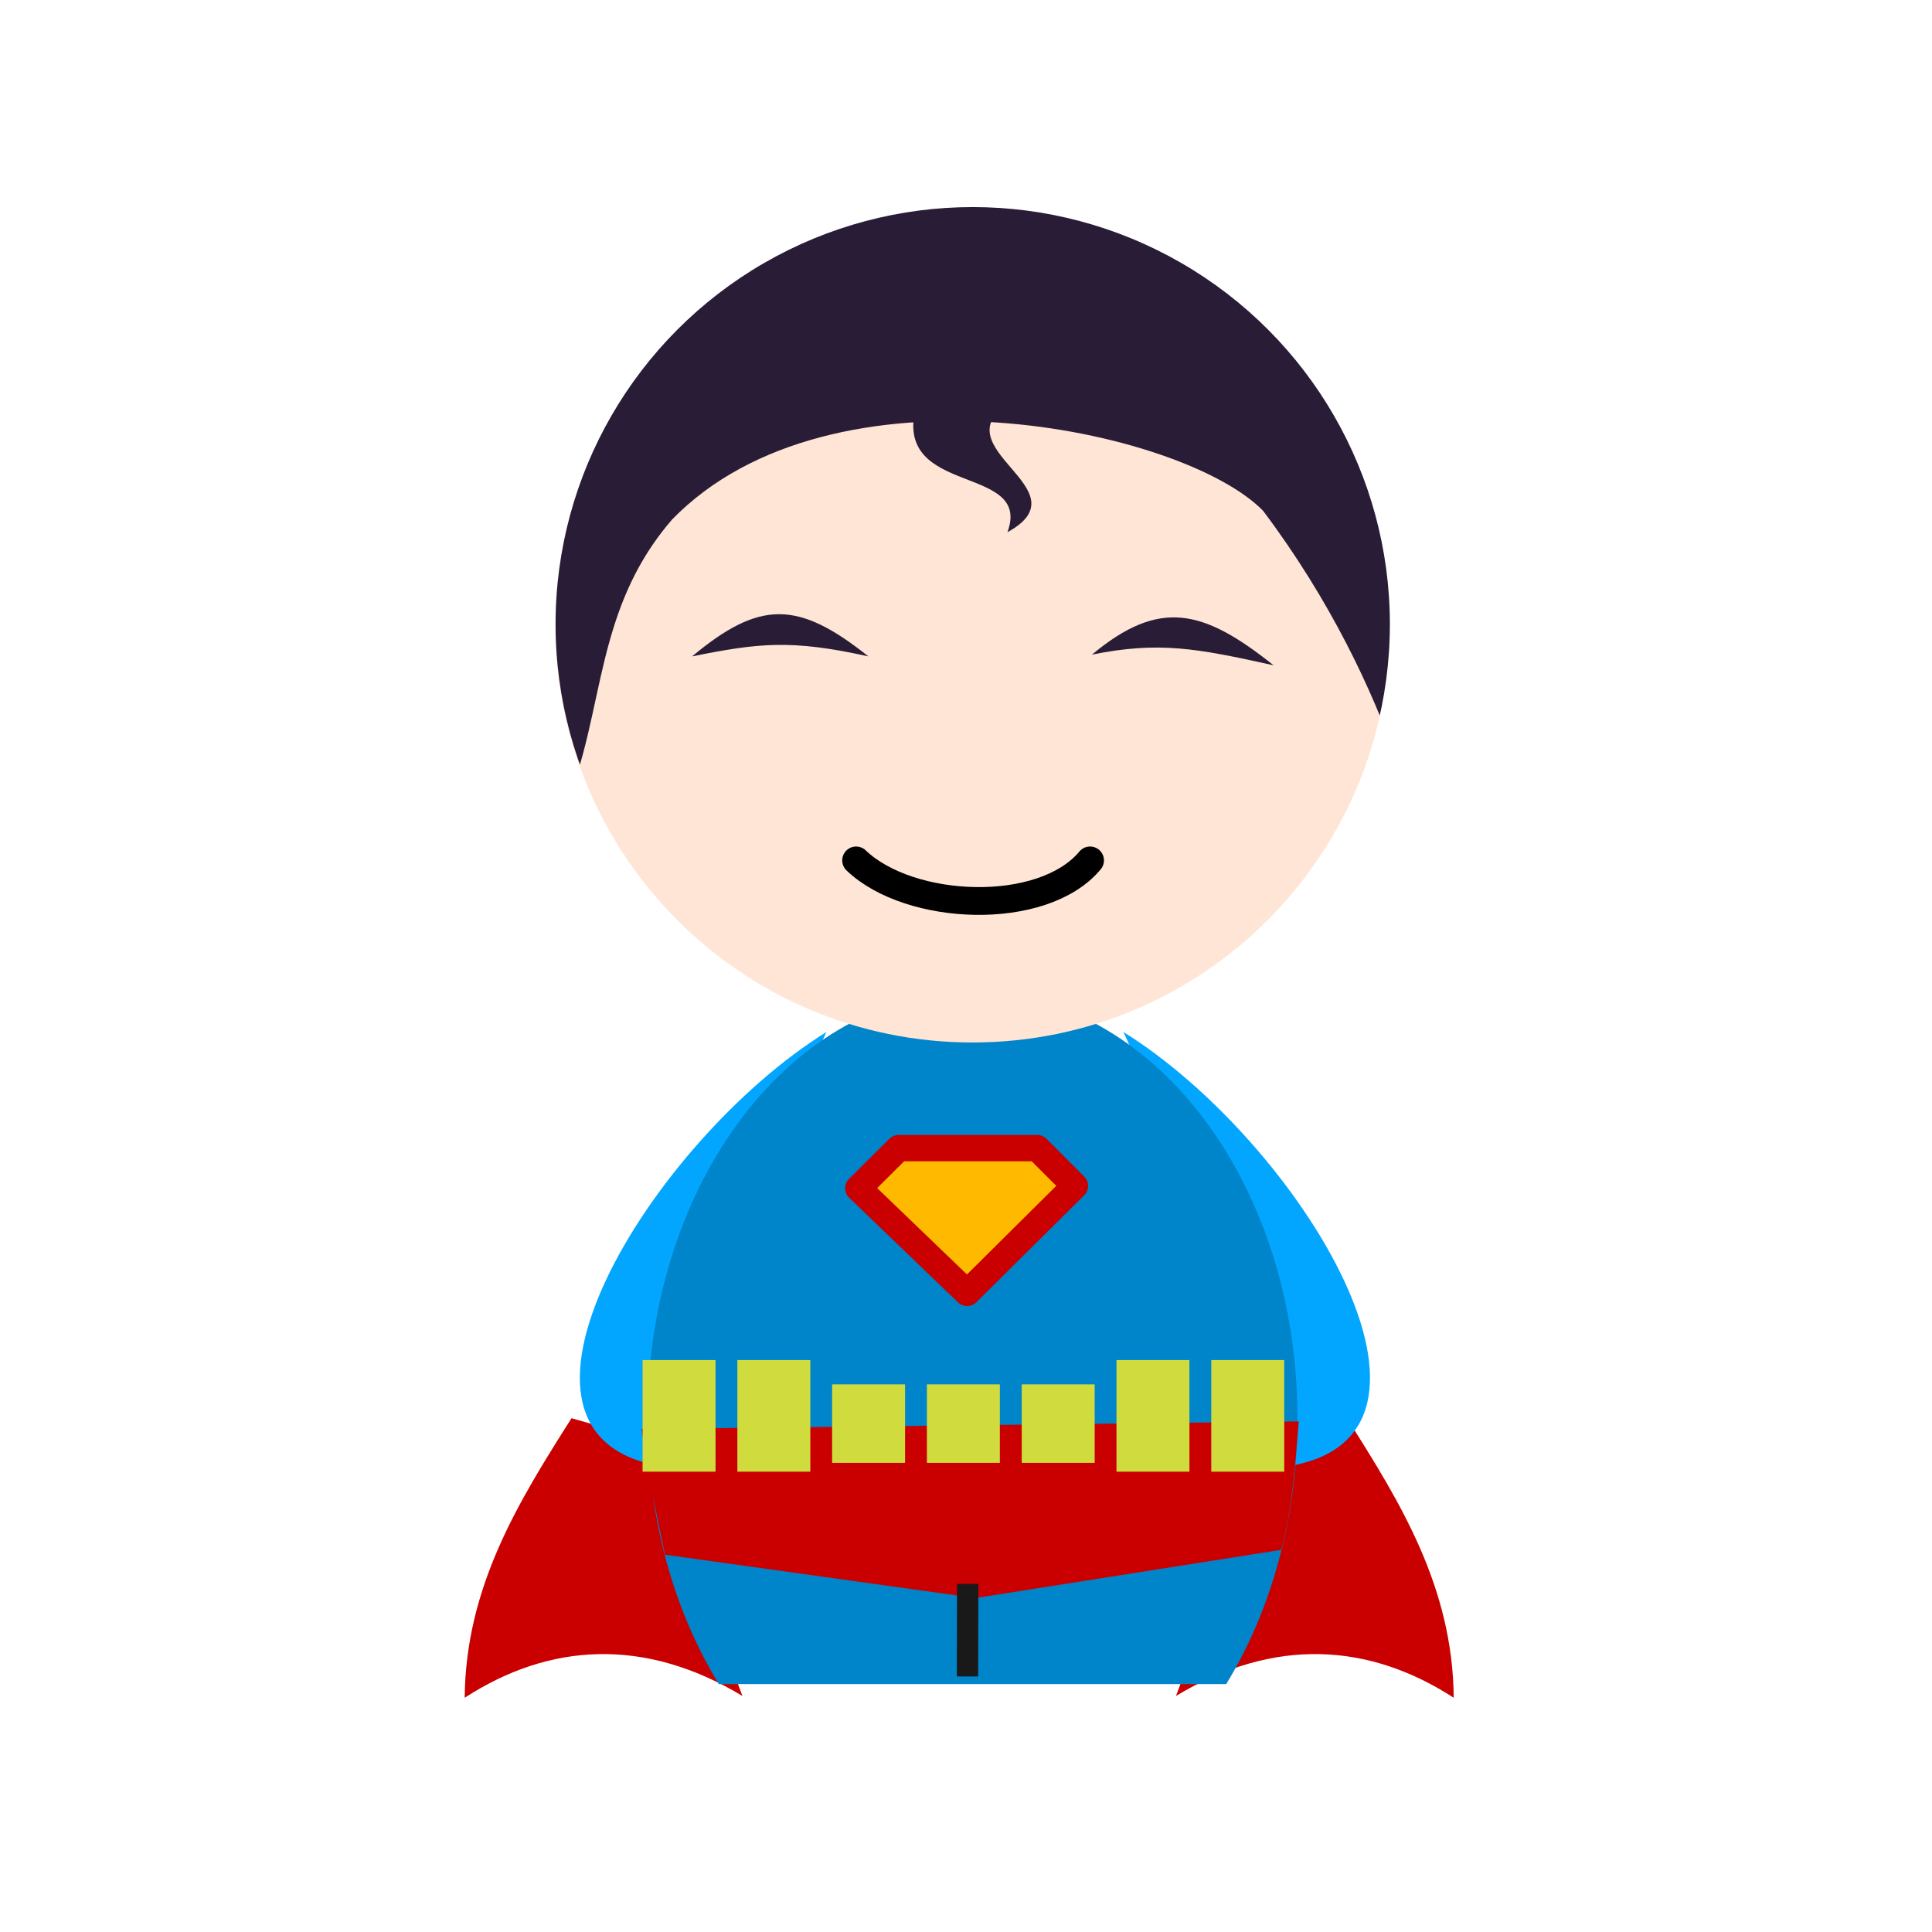 <?xml version="1.0" encoding="UTF-8"?>
<!-- Uploaded to: SVG Repo, www.svgrepo.com, Generator: SVG Repo Mixer Tools -->
<svg width="800px" height="800px" version="1.1" viewBox="144 144 512 512" xmlns="http://www.w3.org/2000/svg">
 <defs>
  <clipPath id="b">
   <path d="m291 198h222v151h-222z"/>
  </clipPath>
  <clipPath id="a">
   <path d="m512.33 309.43c0-39.496-21.07-75.992-55.273-95.738-34.207-19.75-76.348-19.75-110.55 0-34.203 19.746-55.273 56.242-55.273 95.738 0 39.496 21.07 75.992 55.273 95.742 34.207 19.746 76.348 19.746 110.55 0 34.203-19.75 55.273-56.246 55.273-95.742z"/>
  </clipPath>
 </defs>
 <path d="m500.94 519.84c14.176 22.324 28.059 44.797 28.312 74.082-22.336-14.469-47.5-16.199-73.609-0.473l25.48-67.949z" fill="#ca0000"/>
 <path d="m441.73 417.5c14.191 31.891 33.074 50.891 42.633 115.21 52.371-7.234 3.93-86.258-42.633-115.21z" fill="#03a6ff"/>
 <path d="m295.46 519.84c-14.176 22.324-28.059 44.797-28.312 74.082 22.336-14.469 47.5-16.199 73.609-0.473l-25.48-67.949z" fill="#ca0000"/>
 <path d="m363 417.5c-14.191 31.891-33.074 50.891-42.633 115.21-52.371-7.234-3.93-86.258 42.633-115.21z" fill="#03a6ff"/>
 <path d="m401.72 406.91c-47.574 0-86.117 50.52-86.117 112.84 0 26.688 7.047 51.227 18.875 70.543h134.48c11.828-19.32 18.875-43.855 18.875-70.543 0-62.316-38.543-112.84-86.117-112.84z" fill="#0084ca"/>
 <path d="m314.03 522.7 174.17-2.004c-0.973 11.43-1.641 22.684-4.672 34.035l-81.039 12.766-82.277-11.492-4.535-22.02z" fill="#ca0000"/>
 <path d="m512.27 309.72c0-61.055-49.496-110.55-110.55-110.55-61.055 0-110.55 49.496-110.55 110.55 0 61.055 49.496 110.55 110.55 110.55 61.055 0 110.55-49.496 110.55-110.55z" fill="#ffe5d5"/>
 <path transform="matrix(1.887 0 0 1.887 -525.37 679.52)" d="m474.96-162.96c7.529 7.208 26.217 7.984 32.857 0" fill="none" stroke="#000000" stroke-linecap="round" stroke-width="3.9"/>
 <path d="m327.41 317.95c17.93-14.945 28.066-14.867 46.715 0-20.375-4.527-29.027-3.578-46.715 0z" fill="#281c36"/>
 <path d="m433.38 317.48c17.93-14.945 29.484-12.039 48.129 2.832-20.375-4.527-30.441-6.406-48.129-2.832z" fill="#281c36"/>
 <path d="m314.29 504.43h19.332v29.582h-19.332z" fill="#d0dc3e"/>
 <path d="m339.41 504.43h19.332v29.582h-19.332z" fill="#d0dc3e"/>
 <path d="m364.52 510.87h19.332v20.797h-19.332z" fill="#d0dc3e"/>
 <path d="m389.64 510.87h19.332v20.797h-19.332z" fill="#d0dc3e"/>
 <path d="m414.77 510.87h19.332v20.797h-19.332z" fill="#d0dc3e"/>
 <path d="m439.88 504.43h19.332v29.582h-19.332z" fill="#d0dc3e"/>
 <path d="m465 504.43h19.332v29.582h-19.332z" fill="#d0dc3e"/>
 <path transform="matrix(1.887 0 0 1.887 -525.37 679.52)" d="m490.63-61.352-0.031 12.999" fill="none" stroke="#191919" stroke-width="3"/>
 <path transform="matrix(1.887 0 0 1.887 -5049 -560.64)" d="m2878.2 534.66h19.446l5.304 5.304-15.139 15.025-15.28-14.694zm0 0" fill="#ffba00" stroke="#ca0000" stroke-linecap="round" stroke-linejoin="round" stroke-width="3.7"/>
 <g clip-path="url(#b)">
  <g clip-path="url(#a)">
   <path d="m322.07 281.72c-7.398 8.562-11.773 17.5-14.809 26.566-4.508 13.461-6.066 27.207-10.199 40.438l-16.043-52.379 6.606-28.312 39.164-53.32c92.137-161.71 208.7 18.961 198.18 58.039l-5.664 63.23-5.191 9.438c-6.289-18.281-17.602-42.445-35.391-66.062-21.336-21.844-114.23-41.309-156.66 2.359z" fill="#281c36"/>
  </g>
 </g>
 <path d="m386.63 252.17c-5.719 23.566 31.02 14.719 24.355 32.867 20.965-11.492-18.449-22.195 0.668-34.535z" fill="#281c36"/>
</svg>